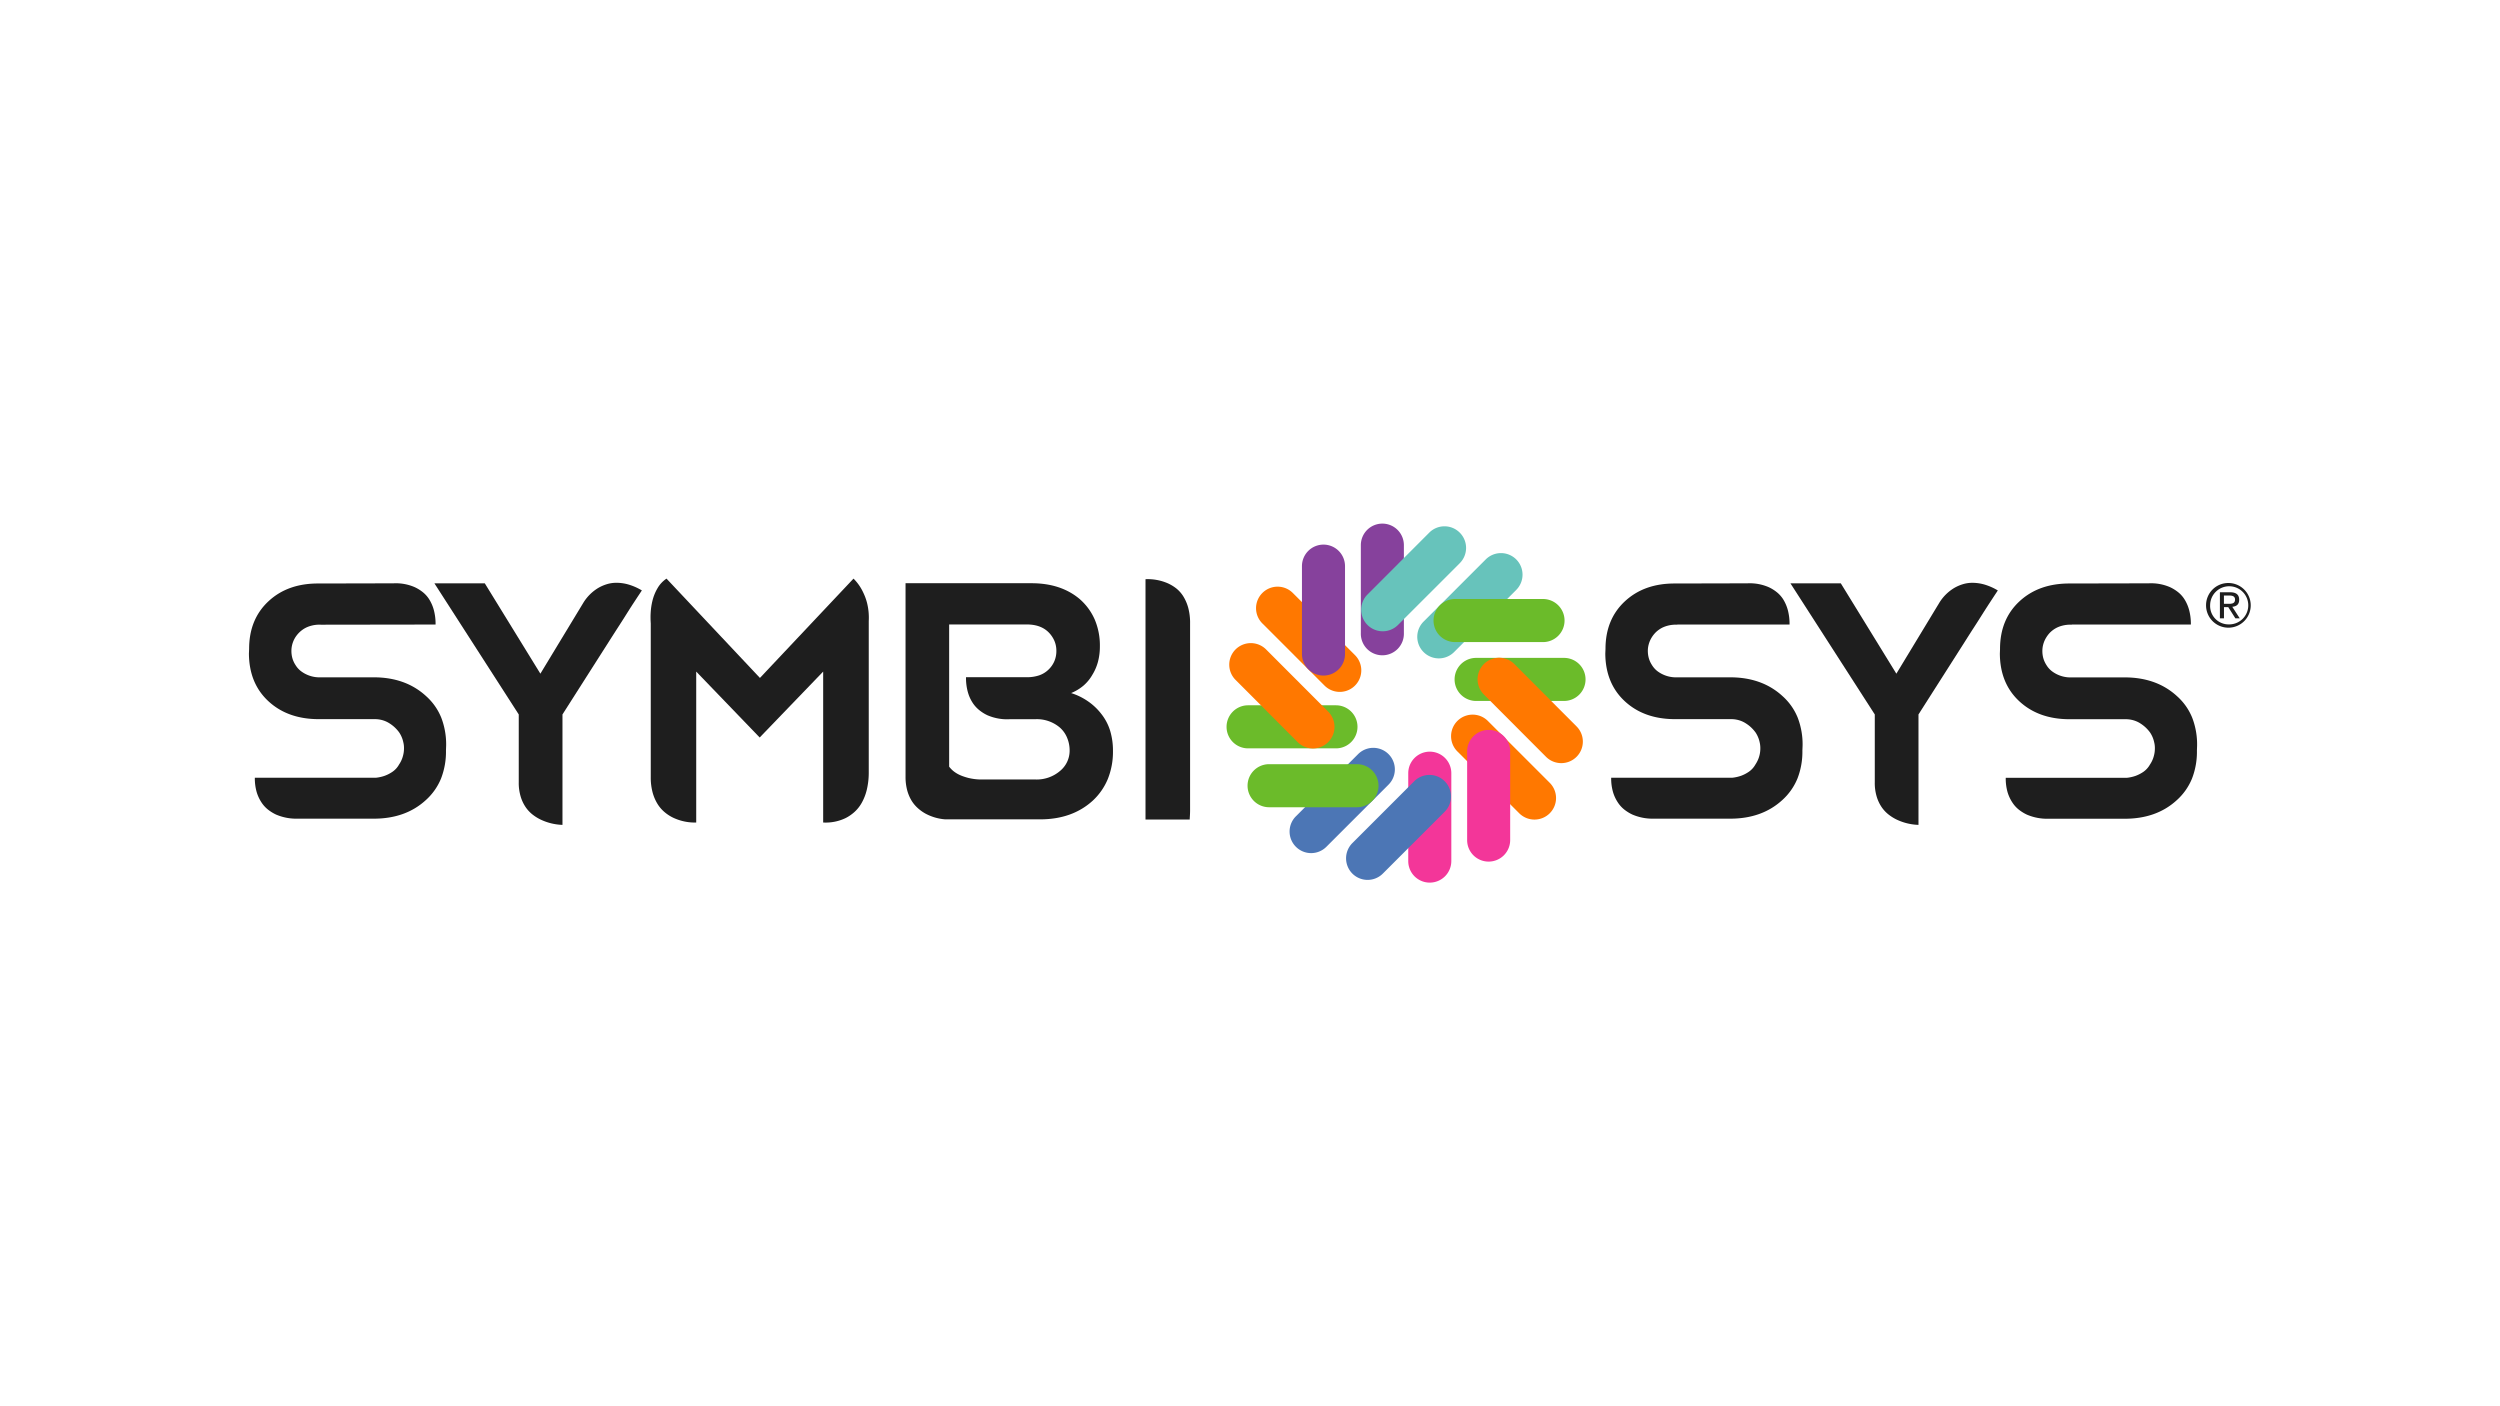 <svg xmlns="http://www.w3.org/2000/svg" viewBox="0 0 1024 576"><rect x="0" y="0" width="1024" height="576" fill="#333333" stroke="none"/><defs><style>.cls-1,.cls-3{fill:#fff;}.cls-1{stroke:#000;stroke-miterlimit:10;stroke-width:5px;}.cls-2{fill:#fc0000;}.cls-4{fill:#1e1e1e;}.cls-5{fill:#86419c;}.cls-6{fill:#67c3bb;}.cls-7{fill:#6bbb2a;}.cls-8{fill:#ff7800;}.cls-9{fill:#f33699;}.cls-10{fill:#4c76b5;}</style></defs><title>Symbiosys</title><g id="Layer_1" data-name="Layer 1"><rect class="cls-1" x="-423" y="-682" width="1023.75" height="910"></rect><rect class="cls-1" x="600.75" y="-682" width="1023.75" height="910"></rect><rect class="cls-1" x="-423" y="228" width="1023.75" height="910"></rect><rect class="cls-1" x="600.75" y="228" width="1023.75" height="910"></rect></g><g id="Layer_3" data-name="Layer 3"><rect x="-12708" y="-212.34" width="16383.8" height="454.04"></rect></g><g id="Layer_2" data-name="Layer 2"><rect class="cls-2" x="-968.97" y="-667.76" width="2743.15" height="1558.47"></rect><rect class="cls-3" x="-102.93" y="-120.35" width="1258.21" height="812.94"></rect><path class="cls-4" d="M131.43,255.88a12.77,12.77,0,0,0-3.85.39,12.25,12.25,0,0,0-1.68.56,10.61,10.61,0,0,0-1.71.92,11.54,11.54,0,0,0-1.67,1.37A11.77,11.77,0,0,0,121,261a10.67,10.67,0,0,0-1.57,4.41,11.49,11.49,0,0,0,.18,3.59,10.07,10.07,0,0,0,1.39,3.33,9.13,9.13,0,0,0,2.25,2.55,12.58,12.58,0,0,0,8.14,2.55h21.66q13.07,0,21.44,7.67a23.75,23.75,0,0,1,6.25,8.85,30.48,30.48,0,0,1,2,11.46l-.07,2a30.23,30.23,0,0,1-2,11.42,24.18,24.18,0,0,1-6.25,8.89q-8.31,7.62-21.36,7.61H121.71a21,21,0,0,1-8.65-1.69,16.86,16.86,0,0,1-3.16-1.93,12.32,12.32,0,0,1-2.77-3,15.9,15.9,0,0,1-2-4.29,20.42,20.42,0,0,1-.75-5.85h49.52a15.81,15.81,0,0,0,3.68-.81,14.14,14.14,0,0,0,3.13-1.61,8.63,8.63,0,0,0,2.74-3,11.33,11.33,0,0,0,1.3-2.54,13.1,13.1,0,0,0,.61-2.43,12.09,12.09,0,0,0,.11-2.22,9.35,9.35,0,0,0-.28-1.95,11.37,11.37,0,0,0-1.68-4,14.38,14.38,0,0,0-2.57-2.72,15.81,15.81,0,0,0-1.4-1,10.78,10.78,0,0,0-3.7-1.5,11.18,11.18,0,0,0-2.29-.23h-23q-12.66,0-20.59-7.32t-8-19.56l.08-1.91q0-12.1,7.93-19.49T130.59,239l30.6-.07a19.32,19.32,0,0,1,8.65,1.56,16.29,16.29,0,0,1,3.16,1.92,11.85,11.85,0,0,1,2.75,3,16.06,16.06,0,0,1,1.93,4.4,22,22,0,0,1,.73,6Z"></path><path class="cls-4" d="M177.94,238.94h20.64l22.76,37L239,246.79a18.17,18.17,0,0,1,6-5.94,16.42,16.42,0,0,1,3.36-1.5,13.36,13.36,0,0,1,4.11-.64,17.81,17.81,0,0,1,4.86.68,23.54,23.54,0,0,1,5.58,2.45c-.24.35-.66,1-1.25,1.88s-1.32,2-2.19,3.33-1.82,2.81-2.87,4.49-2.19,3.46-3.39,5.32-2.46,3.82-3.75,5.86l-3.88,6.08q-6.83,10.72-15.19,23.84v45.23a22.41,22.41,0,0,1-9-2.2,17.93,17.93,0,0,1-3.29-2.06,13.66,13.66,0,0,1-2.85-3.09,15.47,15.47,0,0,1-2-4.31,19.22,19.22,0,0,1-.77-5.76V292.64Z"></path><path class="cls-4" d="M733.37,238.94H754l22.75,37,17.65-29.14a18.17,18.17,0,0,1,6-5.94,16.76,16.76,0,0,1,3.37-1.5,13.27,13.27,0,0,1,4.11-.64,17.91,17.91,0,0,1,4.86.68,23.49,23.49,0,0,1,5.57,2.45c-.24.35-.65,1-1.25,1.88l-2.18,3.33c-.86,1.32-1.82,2.81-2.88,4.49s-2.18,3.46-3.39,5.32-2.46,3.82-3.74,5.86L801,268.8q-6.83,10.72-15.19,23.84v45.23a22.41,22.41,0,0,1-9-2.2,18.2,18.2,0,0,1-3.28-2.06,13.7,13.7,0,0,1-2.86-3.09,15.76,15.76,0,0,1-2-4.31,19.24,19.24,0,0,1-.76-5.76V292.64Z"></path><path class="cls-4" d="M355.84,254.39c0,1.56,0,3.66,0,6.32s0,5.69,0,9.08,0,7,0,10.94,0,7.9,0,11.94,0,8.07,0,12.06v11.34a30.24,30.24,0,0,1-.81,7.44,20.5,20.5,0,0,1-2.12,5.42,14.82,14.82,0,0,1-3,3.73,16.92,16.92,0,0,1-3.42,2.36,18.75,18.75,0,0,1-9.32,1.88V275.08l-26,27-26-27v61.83a20.84,20.84,0,0,1-9.29-1.91,16.35,16.35,0,0,1-3.41-2.14,14.13,14.13,0,0,1-3-3.33,17.9,17.9,0,0,1-2.11-4.75,23.55,23.55,0,0,1-.81-6.48v-63a32.51,32.51,0,0,1,0-4.84,26.84,26.84,0,0,1,.6-4,19.94,19.94,0,0,1,1-3.18,18.73,18.73,0,0,1,1.24-2.46A11.78,11.78,0,0,1,273,237l38.27,40.68L349.6,237a19.61,19.61,0,0,1,3.37,4.49c.39.73.79,1.54,1.17,2.46a21.85,21.85,0,0,1,1,3,25.57,25.57,0,0,1,.61,3.49A25.19,25.19,0,0,1,355.84,254.39Z"></path><path class="cls-4" d="M370.91,318.13V238.89H422.5q12,0,19.68,6.43a23.7,23.7,0,0,1,6.22,8.44,27.21,27.21,0,0,1,2.11,11,24.19,24.19,0,0,1-.78,6.29,19.91,19.91,0,0,1-2.32,5.38,16.79,16.79,0,0,1-3.68,4.45,18.9,18.9,0,0,1-5,3,25.58,25.58,0,0,1,7,3.44,24.09,24.09,0,0,1,5.41,5.16,21.08,21.08,0,0,1,3.57,6.82,28.12,28.12,0,0,1,1.16,8.3,29.89,29.89,0,0,1-2.1,11.46,25.26,25.26,0,0,1-6.2,8.91q-8.4,7.64-21.58,7.64H387.2a20.29,20.29,0,0,1-8.15-2.37,17,17,0,0,1-3-2.13,13.93,13.93,0,0,1-2.62-3.08,16.43,16.43,0,0,1-1.83-4.28A21.14,21.14,0,0,1,370.91,318.13Zm42.47-23.52a20.45,20.45,0,0,1-8.87-1.62,15.79,15.79,0,0,1-3.25-2,12.9,12.9,0,0,1-2.83-3.07,15.59,15.59,0,0,1-2-4.45,21.5,21.5,0,0,1-.75-6.08h24.89a15.81,15.81,0,0,0,5.05-.76,10.23,10.23,0,0,0,3.85-2.36,10.43,10.43,0,0,0,2.4-3.45,10.55,10.55,0,0,0,.82-4.19,10.38,10.38,0,0,0-.82-4.17,11.4,11.4,0,0,0-2.4-3.5q-3.21-3.18-8.9-3.18h-31.8v58.24a11.23,11.23,0,0,0,1.68,1.76,12.26,12.26,0,0,0,2,1.32,15.55,15.55,0,0,0,2.12.91c.72.25,1.41.46,2.08.63a23.11,23.11,0,0,0,4.86.64h22.68a14.68,14.68,0,0,0,10-3.5,10.73,10.73,0,0,0,3.93-8.45,13.33,13.33,0,0,0-1-5.06,11.26,11.26,0,0,0-2.95-4.22,14.54,14.54,0,0,0-10-3.47h-10.8Z"></path><path class="cls-4" d="M487.31,335.67H469.2V237.24a20.62,20.62,0,0,1,9.11,1.67,17.24,17.24,0,0,1,3.36,2,13,13,0,0,1,2.94,3.24,17.76,17.76,0,0,1,2.07,4.73,23.91,23.91,0,0,1,.78,6.48v4q0,2.78,0,6.72c0,2.63,0,5.57,0,8.79s0,6.6,0,10.13,0,7.12,0,10.81,0,7.27,0,10.79,0,6.87,0,10.08,0,6.1,0,8.67,0,4.75,0,6.55S487.31,335,487.31,335.67Z"></path><path class="cls-4" d="M687,255.88a12.87,12.87,0,0,0-3.86.39,12.25,12.25,0,0,0-1.68.56,9.84,9.84,0,0,0-1.71.92,11,11,0,0,0-1.67,1.37A11.77,11.77,0,0,0,676.6,261a10.84,10.84,0,0,0-1.58,4.41,11.18,11.18,0,0,0,.19,3.59,10.07,10.07,0,0,0,1.39,3.33,9.25,9.25,0,0,0,2.24,2.55,12.64,12.64,0,0,0,8.15,2.55h21.65q13.08,0,21.45,7.67a23.75,23.75,0,0,1,6.25,8.85,30.48,30.48,0,0,1,2,11.46l-.08,2a30.23,30.23,0,0,1-2,11.42,24.3,24.3,0,0,1-6.25,8.89q-8.32,7.62-21.37,7.61H677.27a21,21,0,0,1-8.65-1.69,16.86,16.86,0,0,1-3.16-1.93,12.32,12.32,0,0,1-2.77-3,15.6,15.6,0,0,1-2-4.29,20.08,20.08,0,0,1-.75-5.85h49.51a15.89,15.89,0,0,0,3.69-.81,14.36,14.36,0,0,0,3.13-1.61,8.82,8.82,0,0,0,2.74-3,12.23,12.23,0,0,0,1.3-2.54,11.78,11.78,0,0,0,.71-4.65,10.08,10.08,0,0,0-.27-1.95,11.56,11.56,0,0,0-1.68-4,14.71,14.71,0,0,0-2.57-2.72,16,16,0,0,0-1.41-1,10.38,10.38,0,0,0-1.69-.89,11.23,11.23,0,0,0-4.3-.84h-23q-12.66,0-20.57-7.32t-8-19.53l.08-1.91q0-12.11,7.93-19.49T686.12,239l29.66-.07a19.51,19.51,0,0,1,8.65,1.56,16,16,0,0,1,3.16,1.92,12.07,12.07,0,0,1,2.76,3,16.36,16.36,0,0,1,1.92,4.4,22,22,0,0,1,.73,6H687Z"></path><path class="cls-4" d="M848.6,255.88a12.94,12.94,0,0,0-3.87.39,12.25,12.25,0,0,0-1.68.56,10.61,10.61,0,0,0-1.71.92,11.54,11.54,0,0,0-1.67,1.37,11.77,11.77,0,0,0-1.48,1.91,10.67,10.67,0,0,0-1.57,4.41,11.49,11.49,0,0,0,.18,3.59,10.28,10.28,0,0,0,1.39,3.33,9.13,9.13,0,0,0,2.25,2.55,12.58,12.58,0,0,0,8.14,2.55h21.66q13.07,0,21.44,7.67a23.75,23.75,0,0,1,6.25,8.85,30.48,30.48,0,0,1,2,11.46l-.07,2a30.23,30.23,0,0,1-2,11.42,24.18,24.18,0,0,1-6.25,8.89q-8.31,7.62-21.36,7.61H838.86a21,21,0,0,1-8.65-1.69,17.19,17.19,0,0,1-3.16-1.93,12.29,12.29,0,0,1-2.76-3,15.91,15.91,0,0,1-2-4.29,20.44,20.44,0,0,1-.74-5.85h49.51a15.81,15.81,0,0,0,3.68-.81,14.42,14.42,0,0,0,3.14-1.61,8.9,8.9,0,0,0,2.73-3,11.33,11.33,0,0,0,1.3-2.54,13.1,13.1,0,0,0,.61-2.43,12.09,12.09,0,0,0,.11-2.22,9.35,9.35,0,0,0-.28-1.95,11.37,11.37,0,0,0-1.68-4,14.38,14.38,0,0,0-2.57-2.72,15.81,15.81,0,0,0-1.4-1,10.09,10.09,0,0,0-1.7-.89,10.86,10.86,0,0,0-2-.61,11.18,11.18,0,0,0-2.29-.23h-23q-12.65,0-20.57-7.32t-8-19.53l.07-1.91q0-12.11,7.93-19.49T847.71,239l32.45-.07a19.51,19.51,0,0,1,8.65,1.56,16.29,16.29,0,0,1,3.16,1.92,11.85,11.85,0,0,1,2.75,3,16.06,16.06,0,0,1,1.93,4.4,22,22,0,0,1,.73,6H848.6Z"></path><path class="cls-3" d="M616,301.85h0l-6.66-6.66a8.82,8.82,0,0,0-12.49,0,8.83,8.83,0,0,0,0,12.49l4.08,4.08v32.35h0a8.77,8.77,0,0,0,.69,3.44,8.92,8.92,0,0,0,.81,1.49,9.17,9.17,0,0,0,2.38,2.39,8.79,8.79,0,0,0,4.94,1.51,8.68,8.68,0,0,0,4.93-1.51,9.06,9.06,0,0,0,2.39-2.39,8.6,8.6,0,0,0,.81-1.49,9,9,0,0,0,.69-3.44h0v-14.7l3.72,3.73a8.83,8.83,0,0,0,12.49-12.49Z"></path><path class="cls-3" d="M557.38,249.88v9.43a8.82,8.82,0,1,0,17.64,0v-5.78l22.87-22.88a8.82,8.82,0,0,0-12.48-12.48L575,228.56v-5.27a8.82,8.82,0,1,0-17.64,0v26.59Z"></path><path class="cls-3" d="M589.78,247.94l-6.66,6.66a8.83,8.83,0,0,0,12.48,12.49l4.08-4.08H632a8.82,8.82,0,1,0,0-17.64h-14.7l3.73-3.73a8.82,8.82,0,0,0-12.48-12.48l-18.8,18.78Z"></path><path class="cls-3" d="M635.35,287.11h5.27a8.82,8.82,0,1,0,0-17.64h-36A8.76,8.76,0,0,0,599.7,271a8,8,0,0,0-1.3,1.09,8.82,8.82,0,0,0,0,12.47,9.55,9.55,0,0,0,1.3,1.08,8.34,8.34,0,0,0,3.15,1.33,8.06,8.06,0,0,0,1.77.19h5.77L633.27,310a8.83,8.83,0,0,0,4.56,2.43,8.69,8.69,0,0,0,3.37,0,8.42,8.42,0,0,0,3.17-1.3,9.69,9.69,0,0,0,1.39-1.13,8.82,8.82,0,0,0,0-12.48Z"></path><path class="cls-3" d="M589.06,308.56a8.91,8.91,0,0,0-3.44-.69h0a8.72,8.72,0,0,0-4.93,1.5,9.06,9.06,0,0,0-2.39,2.39,8.76,8.76,0,0,0-1.51,4.93v5.78l-22.88,22.88a8.83,8.83,0,0,0,9.55,14.42,8.34,8.34,0,0,0,2.92-1.94l10.39-10.39v5.27a8.65,8.65,0,0,0,1.52,4.94,9.28,9.28,0,0,0,2.38,2.38,8.06,8.06,0,0,0,1.5.81,8.7,8.7,0,0,0,3.44.69h0a8.81,8.81,0,0,0,8.83-8.82v-36A8.78,8.78,0,0,0,589.06,308.56Z"></path><path class="cls-3" d="M570.68,318.48a9,9,0,0,0,.64-3.32A8.84,8.84,0,0,0,559.18,307a8.44,8.44,0,0,0-2.91,1.94L552.18,313H519.82a8.82,8.82,0,0,0,0,17.64h14.7l-3.73,3.72A8.82,8.82,0,0,0,537,349.44a8.65,8.65,0,0,0,1.69-.17,8.77,8.77,0,0,0,4.55-2.43l25.46-25.46A8.66,8.66,0,0,0,570.68,318.48Z"></path><path class="cls-3" d="M547.22,306.53a8.82,8.82,0,0,0,0-17.64h-5.78L518.56,266a8.82,8.82,0,1,0-12.48,12.48l10.39,10.39H511.2a8.67,8.67,0,0,0-1.78.19,8.52,8.52,0,0,0-3.14,1.33,7.93,7.93,0,0,0-1.3,1.08A8.82,8.82,0,0,0,505,304a9.63,9.63,0,0,0,1.3,1.09,8.52,8.52,0,0,0,3.14,1.33,8.88,8.88,0,0,0,1.78.18h36Z"></path><path class="cls-3" d="M542.53,280.81A8.83,8.83,0,0,0,557,271.24a8.58,8.58,0,0,0-1.94-2.92l-4.08-4.08V231.91a8.82,8.82,0,0,0-7-8.65,8.15,8.15,0,0,0-1.78-.19,8.06,8.06,0,0,0-1.77.19,8.61,8.61,0,0,0-2.63,1,8.72,8.72,0,0,0-4.41,7.59v14.7l-3.73-3.73a8.83,8.83,0,0,0-12.49,12.49Z"></path><path class="cls-3" d="M566.21,268.13a8.82,8.82,0,0,0,8.82-8.82v-5.78l22.88-22.88a8.83,8.83,0,0,0-12.49-12.48L575,228.56v-5.27a8.82,8.82,0,1,0-17.63,0v36A8.81,8.81,0,0,0,566.21,268.13Z"></path><path class="cls-3" d="M583.1,267.07a8.83,8.83,0,0,0,12.49,0l4.08-4.08H632a8.82,8.82,0,1,0,0-17.64h-14.7l3.73-3.72a8.83,8.83,0,0,0-12.49-12.49L583.1,254.6A8.82,8.82,0,0,0,583.1,267.07Z"></path><path class="cls-3" d="M635.35,287.11h5.27a8.82,8.82,0,1,0,0-17.64h-36a8.82,8.82,0,0,0,0,17.64h5.77L633.27,310a8.83,8.83,0,0,0,12.49-12.48Z"></path><path class="cls-3" d="M609.33,295.18a8.83,8.83,0,0,0-12.49,12.48l4.08,4.08v32.35a8.82,8.82,0,1,0,17.64,0v-14.7l3.72,3.73a8.83,8.83,0,0,0,12.49-12.48Z"></path><path class="cls-3" d="M585.64,307.87a8.82,8.82,0,0,0-8.82,8.82v5.78l-22.88,22.88a8.83,8.83,0,1,0,12.49,12.48l10.39-10.39v5.27a8.82,8.82,0,0,0,17.64,0v-36A8.83,8.83,0,0,0,585.64,307.87Z"></path><path class="cls-3" d="M568.74,308.91a8.83,8.83,0,0,0-12.49,0L552.17,313H519.82a8.82,8.82,0,0,0,0,17.64h14.7l-3.73,3.73a8.83,8.83,0,1,0,12.49,12.48l25.46-25.46A8.84,8.84,0,0,0,568.74,308.91Z"></path><path class="cls-3" d="M547.22,306.53a8.82,8.82,0,0,0,0-17.64h-5.78L518.56,266a8.82,8.82,0,1,0-12.48,12.48l10.39,10.39H511.2a8.82,8.82,0,0,0,0,17.64Z"></path><path class="cls-3" d="M542.53,280.81A8.83,8.83,0,0,0,555,268.32l-4.08-4.08V231.91a8.82,8.82,0,1,0-17.63,0v14.7l-3.73-3.73a8.83,8.83,0,0,0-12.49,12.48Z"></path><path class="cls-5" d="M566.21,214.47a8.82,8.82,0,0,0-8.81,8.82v36a8.82,8.82,0,1,0,17.63,0v-36A8.82,8.82,0,0,0,566.21,214.47Z"></path><path class="cls-6" d="M597.91,218.17a8.81,8.81,0,0,0-12.49,0L560,243.63a8.83,8.83,0,0,0,12.49,12.48l25.46-25.46A8.84,8.84,0,0,0,597.91,218.17Z"></path><path class="cls-6" d="M621.05,229.14a8.83,8.83,0,0,0-12.49,0L583.1,254.6a8.83,8.83,0,0,0,12.49,12.49l25.46-25.46A8.85,8.85,0,0,0,621.05,229.14Z"></path><path class="cls-7" d="M640.84,254.17a8.83,8.83,0,0,0-8.82-8.82H596A8.82,8.82,0,0,0,596,263h36A8.82,8.82,0,0,0,640.84,254.17Z"></path><path class="cls-7" d="M649.44,278.29a8.82,8.82,0,0,0-8.82-8.82h-36a8.82,8.82,0,0,0,0,17.64h36A8.82,8.82,0,0,0,649.44,278.29Z"></path><path class="cls-8" d="M645.74,310a8.8,8.8,0,0,0,0-12.48L620.28,272a8.82,8.82,0,1,0-12.48,12.48L633.26,310A8.84,8.84,0,0,0,645.74,310Z"></path><path class="cls-8" d="M634.77,333.12a8.82,8.82,0,0,0,0-12.48l-25.46-25.46a8.83,8.83,0,0,0-12.49,12.48l25.46,25.46A8.85,8.85,0,0,0,634.77,333.12Z"></path><path class="cls-9" d="M609.75,352.91a8.82,8.82,0,0,0,8.82-8.82v-36a8.82,8.82,0,1,0-17.63,0v36A8.79,8.79,0,0,0,609.75,352.91Z"></path><path class="cls-9" d="M585.64,361.52a8.83,8.83,0,0,0,8.82-8.82v-36a8.82,8.82,0,0,0-17.64,0v36A8.8,8.8,0,0,0,585.64,361.52Z"></path><path class="cls-10" d="M553.93,357.82a8.82,8.82,0,0,0,12.48,0l25.46-25.46a8.83,8.83,0,0,0-12.48-12.49l-25.46,25.46A8.85,8.85,0,0,0,553.93,357.82Z"></path><path class="cls-10" d="M530.8,346.84a8.81,8.81,0,0,0,12.49,0l25.46-25.46a8.82,8.82,0,0,0-12.48-12.48L530.8,334.36A8.82,8.82,0,0,0,530.8,346.84Z"></path><path class="cls-7" d="M511,321.83a8.83,8.83,0,0,0,8.82,8.82h36a8.82,8.82,0,0,0,0-17.64h-36A8.81,8.81,0,0,0,511,321.83Z"></path><path class="cls-7" d="M502.4,297.71a8.81,8.81,0,0,0,8.81,8.82h36a8.82,8.82,0,0,0,0-17.64h-36A8.81,8.81,0,0,0,502.4,297.71Z"></path><path class="cls-8" d="M506.09,266a8.83,8.83,0,0,0,0,12.49L531.55,304A8.83,8.83,0,0,0,544,291.46L518.58,266A8.85,8.85,0,0,0,506.09,266Z"></path><path class="cls-8" d="M517.07,242.88a8.8,8.8,0,0,0,0,12.48l25.46,25.46A8.82,8.82,0,0,0,555,268.34l-25.46-25.46A8.82,8.82,0,0,0,517.07,242.88Z"></path><path class="cls-5" d="M542.1,223.07a8.82,8.82,0,0,0-8.82,8.82v36a8.82,8.82,0,0,0,17.64,0v-36A8.83,8.83,0,0,0,542.1,223.07Z"></path><path class="cls-4" d="M912.83,238.8a9.15,9.15,0,1,1-9.23,9.09A9.1,9.1,0,0,1,912.83,238.8Zm0,16.95a7.81,7.81,0,1,0-7.56-7.86A7.55,7.55,0,0,0,912.83,255.75Zm-3.56-13.16h4.14c2.54,0,3.75,1,3.75,3.06s-1.23,2.73-2.82,2.9l3.06,4.72h-1.79l-2.92-4.6h-1.75v4.6h-1.67Zm1.65,4.74h1.74c1.47,0,2.81-.08,2.81-1.76,0-1.42-1.22-1.64-2.35-1.64h-2.2v3.4Z"></path></g></svg>